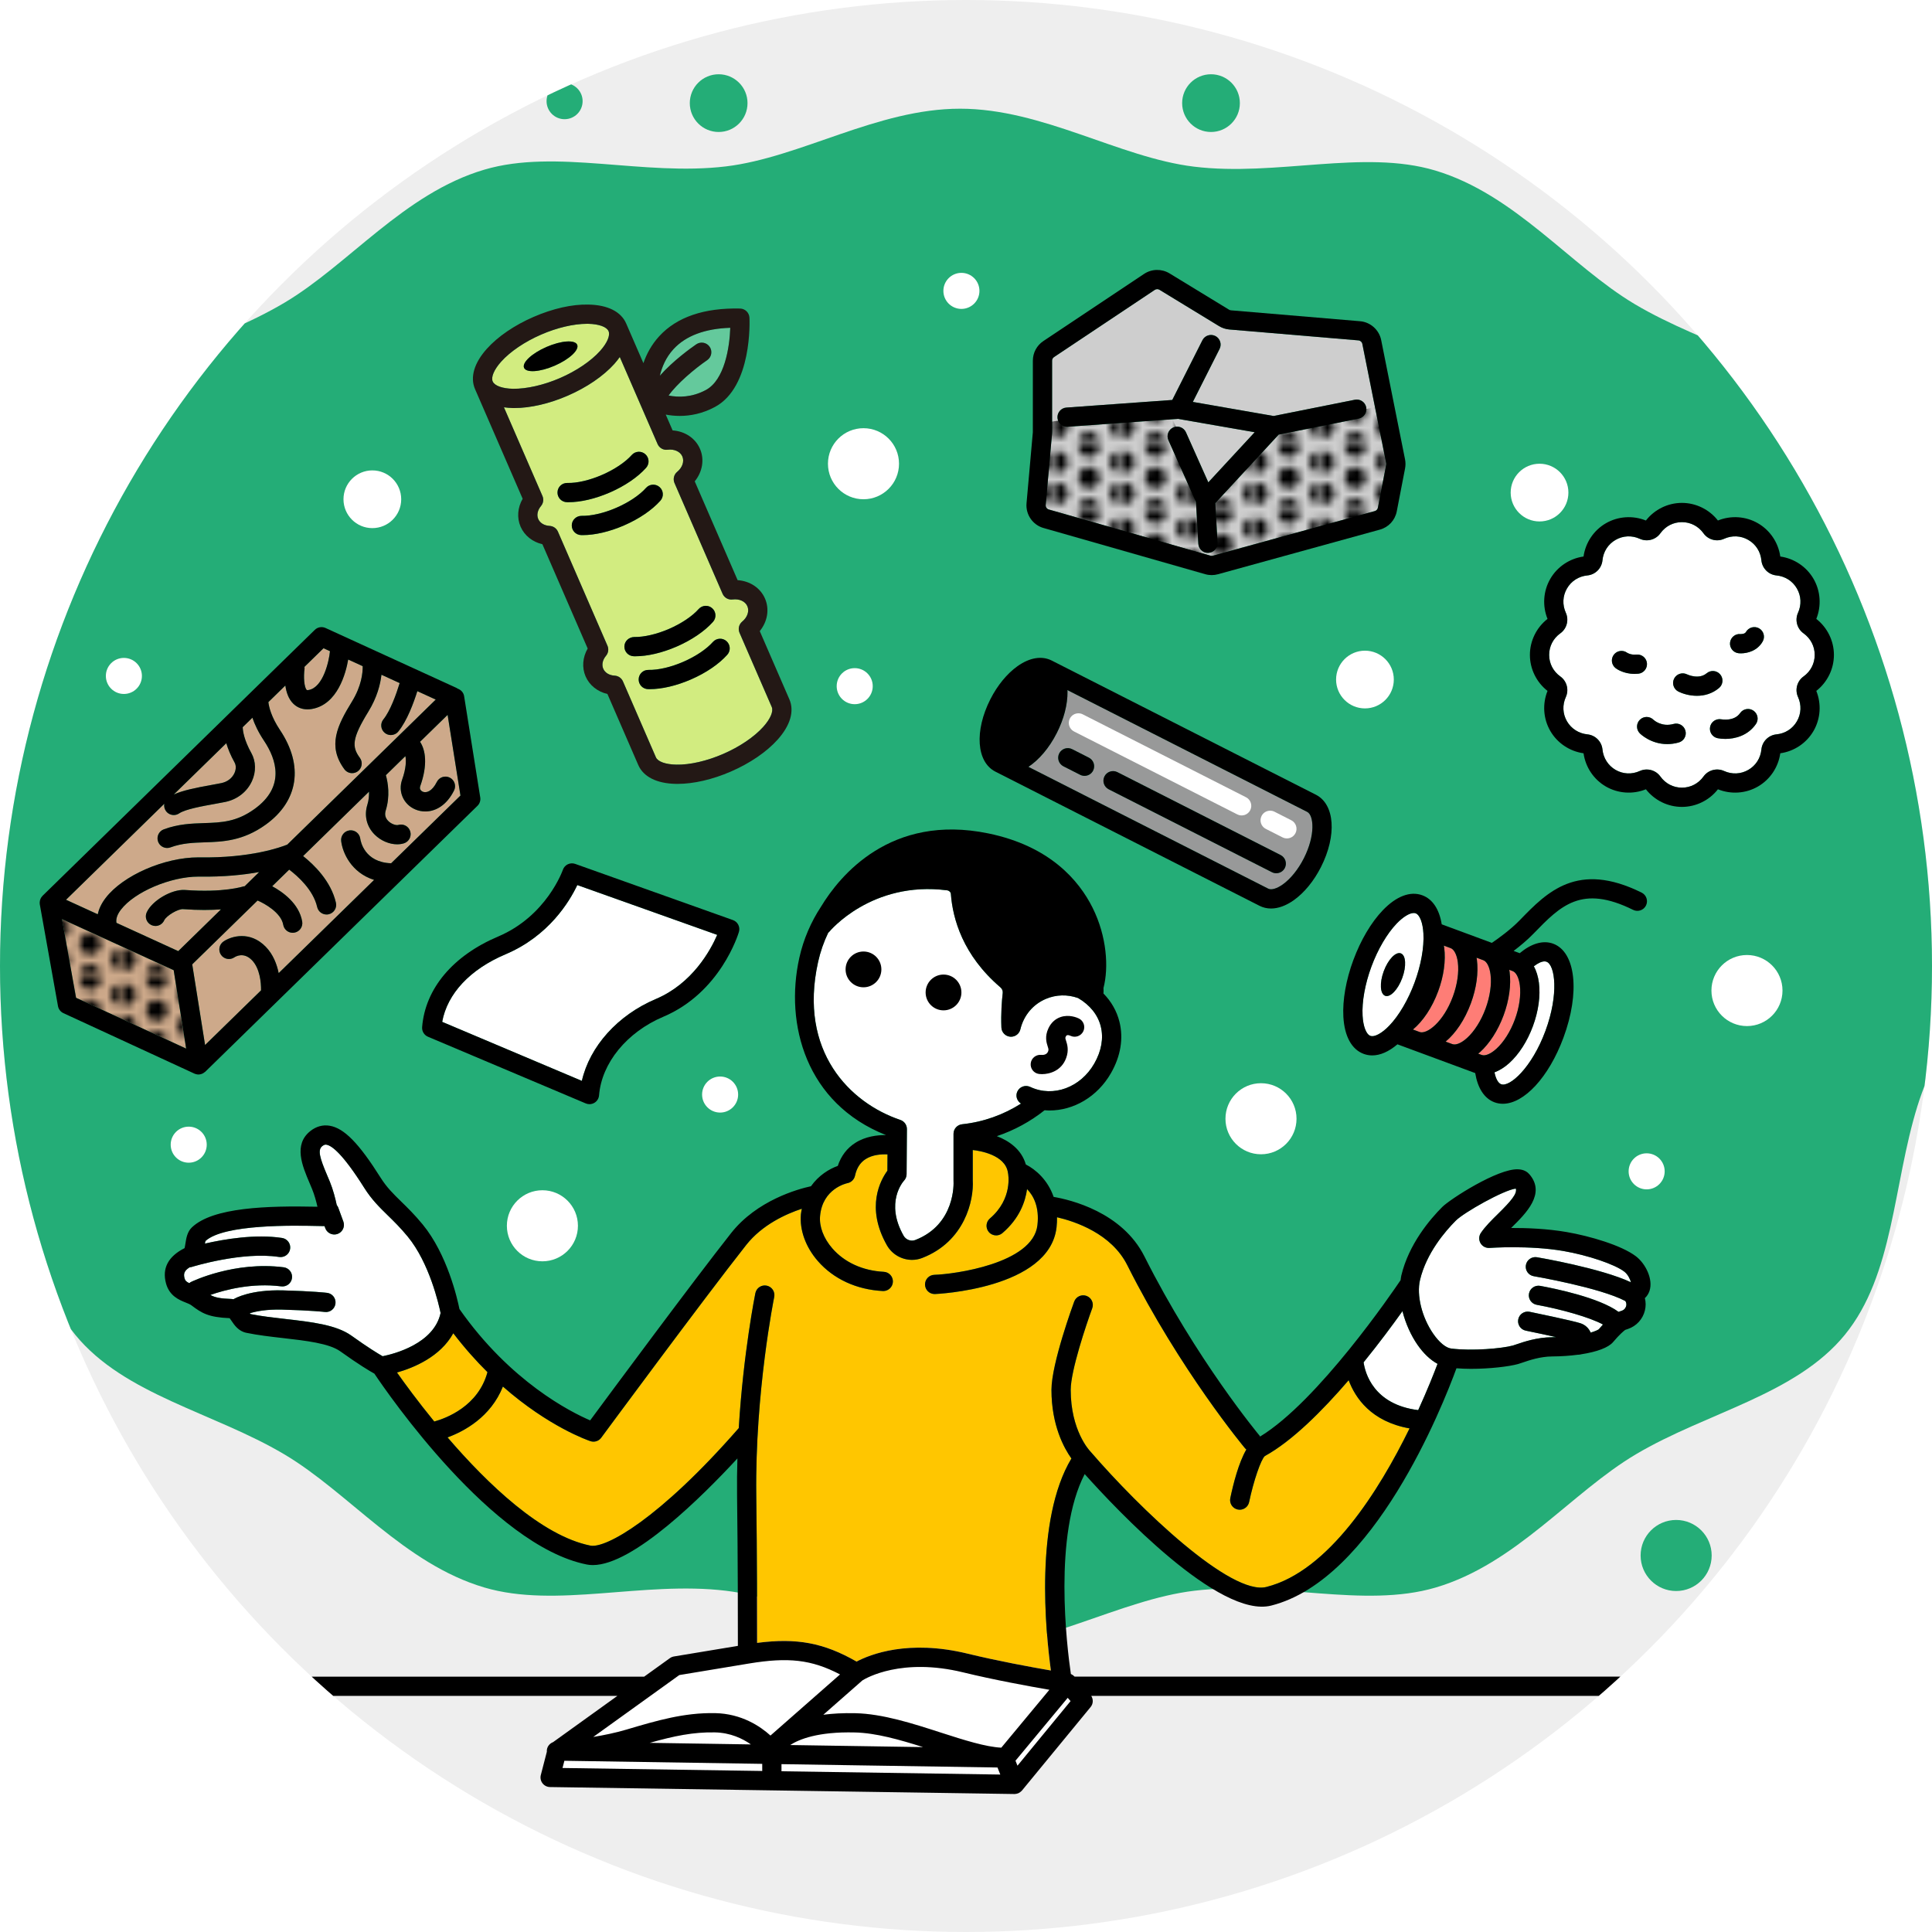 <?xml version="1.0" encoding="UTF-8"?>
<svg xmlns="http://www.w3.org/2000/svg" width="340" height="340" xmlns:xlink="http://www.w3.org/1999/xlink" viewBox="0 0 340 340">
  <defs>
    <style>
      .cls-1 {
        fill: url(#_新規パターンスウォッチ_3);
      }

      .cls-1, .cls-2, .cls-3, .cls-4, .cls-5, .cls-6, .cls-7, .cls-8, .cls-9, .cls-10, .cls-11, .cls-12, .cls-13, .cls-14 {
        stroke-width: 0px;
      }

      .cls-2 {
        fill: #cda98a;
      }

      .cls-3 {
        fill: #eee;
      }

      .cls-15 {
        clip-path: url(#clippath);
      }

      .cls-4 {
        fill: none;
      }

      .cls-5 {
        fill: #ffc600;
      }

      .cls-6 {
        fill: #fe7d76;
      }

      .cls-7 {
        fill: #231815;
      }

      .cls-8 {
        fill: #989999;
      }

      .cls-9 {
        fill: #000;
      }

      .cls-10 {
        fill: #64c99c;
      }

      .cls-11 {
        fill: #d2ec80;
      }

      .cls-12 {
        fill: #24ad77;
      }

      .cls-13 {
        fill: #cecece;
      }

      .cls-14 {
        fill: #fff;
      }
    </style>
    <clipPath id="clippath">
      <circle class="cls-4" cx="170" cy="170" r="170"/>
    </clipPath>
    <pattern id="_新規パターンスウォッチ_3" data-name="新規パターンスウォッチ 3" x="0" y="0" width="8.504" height="8.504" patternTransform="translate(-2497.311 2176.043) scale(1.302)" patternUnits="userSpaceOnUse" viewBox="0 0 8.504 8.504">
      <g>
        <rect class="cls-4" width="8.504" height="8.504"/>
        <path class="cls-9" d="M8.504,7.83c.801,0,1.451-.65,1.451-1.451s-.65-1.451-1.451-1.451-1.451.65-1.451,1.451.65,1.451,1.451,1.451Z"/>
        <path class="cls-9" d="M4.252,9.956c.801,0,1.451-.65,1.451-1.451s-.65-1.451-1.451-1.451-1.451.65-1.451,1.451.65,1.451,1.451,1.451Z"/>
        <path class="cls-9" d="M-0,7.83c.801,0,1.451-.65,1.451-1.451S.801,4.927-0,4.927s-1.451.65-1.451,1.451S-.802,7.83-0,7.83Z"/>
        <path class="cls-9" d="M8.504,3.578c.801,0,1.451-.65,1.451-1.451s-.65-1.451-1.451-1.451-1.451.65-1.451,1.451.65,1.451,1.451,1.451Z"/>
        <path class="cls-9" d="M4.252,5.704c.801,0,1.451-.65,1.451-1.451s-.65-1.451-1.451-1.451-1.451.65-1.451,1.451.65,1.451,1.451,1.451Z"/>
        <path class="cls-9" d="M-0,3.578c.801,0,1.451-.65,1.451-1.451S.801.675-0.0.675s-1.451.65-1.451,1.451S-.802,3.578-0,3.578Z"/>
        <path class="cls-9" d="M4.252,1.452C5.053,1.452,5.703.802,5.703 0s-.65-1.451-1.451-1.451S2.8-.801,2.8 0s.65,1.451,1.451,1.451Z"/>
      </g>
    </pattern>
  </defs>
  <g id="illust">
    <circle class="cls-3" cx="170" cy="170" r="170"/>
    <g class="cls-15">
      <g>
        <g>
          <path class="cls-12" d="M350.943,154.615c0,15.1-9.662,27.662-13.508,40.046-4.306,13.867-4.145,29.694-12.789,40.261-8.627,10.546-24.309,13.634-36.748,21.005-11.359,6.731-21.1,19.278-35.233,23.449-12.65,3.733-27.907-1.178-42.487.568-13.197,1.581-26.662,10.157-41.224,10.157s-28.027-8.576-41.224-10.157c-14.58-1.747-29.838,3.165-42.489-.569-14.134-4.171-23.875-16.72-35.234-23.451-12.439-7.371-28.12-10.46-36.747-21.006-8.643-10.567-8.481-26.393-12.787-40.259-3.845-12.383-13.507-24.945-13.507-40.043S-3.372,126.953.474,114.569c4.306-13.867,4.145-29.694,12.789-40.261,8.627-10.546,24.309-13.634,36.748-21.005,11.359-6.731,21.1-19.278,35.233-23.449,12.65-3.733,27.907,1.178,42.487-.568,13.197-1.581,26.662-10.157,41.224-10.157,14.543,0,27.984,8.592,41.167,10.199,14.554,1.774,29.808-3.095,42.441.675,14.097,4.207,23.793,16.781,35.135,23.525,12.421,7.386,28.095,10.461,36.729,20.957,8.69,10.563,8.582,26.38,12.925,40.165,3.904,12.389,13.592,24.918,13.592,39.964Z"/>
          <circle class="cls-12" cx="27.359" cy="273.74" r="6.253"/>
          <circle class="cls-12" cx="301.433" cy="48.019" r="6.253"/>
          <circle class="cls-12" cx="294.973" cy="273.74" r="6.253"/>
          <circle class="cls-14" cx="307.437" cy="174.319" r="6.253"/>
          <circle class="cls-14" cx="151.959" cy="81.608" r="6.253"/>
          <circle class="cls-14" cx="95.454" cy="215.717" r="6.253"/>
          <circle class="cls-14" cx="221.914" cy="196.881" r="6.253"/>
          <circle class="cls-12" cx="29.413" cy="49.192" r="5.079"/>
          <circle class="cls-12" cx="126.472" cy="18.148" r="5.079"/>
          <circle class="cls-12" cx="213.117" cy="18.148" r="5.079"/>
          <circle class="cls-14" cx="270.933" cy="86.688" r="5.079"/>
          <circle class="cls-14" cx="240.208" cy="119.588" r="5.079"/>
          <circle class="cls-14" cx="65.527" cy="87.861" r="5.079"/>
          <circle class="cls-12" cx="99.358" cy="17.805" r="3.172"/>
          <circle class="cls-12" cx="334.858" cy="249.974" r="3.172"/>
          <circle class="cls-14" cx="289.783" cy="206.136" r="3.172"/>
          <circle class="cls-14" cx="126.728" cy="192.622" r="3.172"/>
          <circle class="cls-14" cx="150.415" cy="120.753" r="3.172"/>
          <circle class="cls-14" cx="169.193" cy="51.191" r="3.172"/>
          <circle class="cls-14" cx="21.802" cy="118.954" r="3.172"/>
          <circle class="cls-14" cx="33.211" cy="201.444" r="3.172"/>
        </g>
        <g>
          <path class="cls-14" d="M143.967,169.3c.402-1.812,1.008-3.538,1.787-5.159.051-.05.114-.082.16-.139.073-.09,7.445-9.038,20.761-7.319.354.046.639.317.662.629.327,4.38,2.101,10.786,8.699,16.429.314.268.47.632.428.998-.162,1.399-.333,3.589-.235,6.082.033.846.684,1.536,1.526,1.619.056.005.111.008.167.008.775,0,1.461-.53,1.645-1.298.589-2.455,2.231-4.412,4.507-5.368,1.803-.759,3.77-.798,5.593-.162.023.008.045.018.068.026,2.093,1.232,3.471,2.951,3.981,4.983.519,2.067.123,4.329-1.145,6.542-2.416,4.217-7.222,5.981-11.208,4.135-.022-.01-.046-.017-.068-.028-.845-.403-1.854-.042-2.255.802-.371.781-.071,1.683.642,2.134-3.058,1.945-6.582,3.235-10.365,3.636-.861.091-1.514.818-1.514,1.683v8.234c0,.033.001.072.003.104.018.31.357,7.611-6.746,10.355-.741.286-1.636-.046-2.038-.754-3.323-5.86-.069-9.544.061-9.686.294-.311.46-.724.462-1.152l.056-7.928c.005-.73-.459-1.382-1.152-1.616-8.865-2.985-17.977-12.056-14.482-27.791Z"/>
          <path class="cls-2" d="M73.924,130.543c.964,1.451,1.376,4.036.031,7.808-.231.65.334.928.45.978.612.262,1.628-.033,2.474-1.725.418-.837,1.432-1.171,2.271-.758.836.418,1.175,1.435.756,2.271-1.317,2.635-3.271,3.687-5.057,3.687-.623,0-1.225-.127-1.773-.361-2.066-.881-3.058-3.128-2.31-5.228.729-2.044.725-3.394.577-4.15l-3.435,3.356c.373,1.338.762,3.672-.022,6.194-.228.732-.083,1.343.443,1.868.623.622,1.464.788,1.74.699.896-.275,1.842.219,2.121,1.111.279.891-.218,1.841-1.11,2.121-.373.116-.772.172-1.184.172-1.371,0-2.873-.623-3.959-1.708-1.417-1.415-1.885-3.335-1.283-5.269.251-.807.31-1.587.289-2.291l-11.602,11.334c1.943,1.542,4.909,4.426,5.778,8.215.209.912-.36,1.819-1.272,2.029-.127.028-.254.042-.38.042-.772,0-1.469-.53-1.649-1.313-.693-3.021-3.401-5.432-4.924-6.584l-2.993,2.924c1.821.987,4.741,3.03,5.281,6.215.156.922-.464,1.795-1.386,1.952-.095.017-.191.024-.285.024-.811,0-1.527-.584-1.667-1.409-.359-2.118-3.296-3.76-4.515-4.27l-11.501,11.235,2.261,14.197,9.853-9.625c.025-1.367-.222-3.885-1.598-5.301-1.49-1.535-2.938-.614-3.098-.505-.772.526-1.825.331-2.353-.441-.528-.772-.331-1.825.441-2.353,1.355-.926,4.652-1.925,7.438.94,1.307,1.344,1.956,3.075,2.272,4.631l16.792-16.403c-4.001-1.261-5.547-4.759-5.794-6.837-.11-.928.553-1.77,1.481-1.881.936-.108,1.764.548,1.879,1.47.061.452.742,4.158,5.432,4.319l12.199-11.917-2.261-14.198-4.849,4.737Z"/>
          <path class="cls-2" d="M53.593,117.715c-.196,1.377-.072,3.255.388,3.703.057.053.247.027.327.013,2.599-.45,3.611-5.191,3.76-6.818 0-.004.003-.008.004-.013l-1.14-.521-3.359,3.281c.008.118.037.233.019.355Z"/>
          <path class="cls-2" d="M38.889,160.035c-1.748.127-3.943.16-6.612-.038-.906-.109-3.015,1.165-3.378,1.966-.283.624-.898.993-1.542.994-.234,0-.472-.05-.699-.153-.851-.387-1.228-1.39-.841-2.24.947-2.088,4.403-4.092,6.711-3.944,6.856.516,10.26-.612,10.294-.622.076-.026.153-.015.23-.03l2.562-2.502c-2.706.489-6.215.867-10.52.803-.059-.001-.118-.001-.177-.001-4.905,0-11.233,2.687-13.63,5.808-.66.859-.914,1.639-.794,2.33l10.876,4.976,7.521-7.347Z"/>
          <path class="cls-2" d="M18.602,158.013c3.043-3.962,10.317-7.13,16.313-7.13.075,0,.149,0,.224.001,8.965.143,14.269-1.781,15.417-2.247l26.128-25.524-3.24-1.482c-.646,2.06-1.811,5.226-3.349,7.104-.334.409-.821.621-1.311.621-.377,0-.756-.125-1.071-.383-.723-.593-.83-1.658-.237-2.381,1.196-1.462,2.265-4.428,2.86-6.382l-3.207-1.467c-.194,1.705-.773,3.997-2.298,6.482-2.916,4.745-2.931,6.195-1.5,8.14.554.754.392,1.813-.36,2.366-.302.223-.653.329-1.002.329-.52,0-1.033-.238-1.365-.689-3.018-4.103-1.264-7.675,1.343-11.919,1.675-2.727,1.901-5.046,1.886-6.217l-2.554-1.168c-.424,2.432-1.873,7.918-6.392,8.7-.277.047-.536.069-.779.069-1.191,0-1.996-.515-2.488-.994-.847-.825-1.238-2.034-1.402-3.202l-2.989,2.92c.103.848.501,2.603,2.046,4.915,4.191,6.268,3.256,12.487-2.5,16.639-4.019,2.899-7.595,3.018-10.749,3.123-2.044.069-3.974.134-6.027.889-.193.071-.39.105-.585.105-.689,0-1.336-.425-1.589-1.109-.322-.877.127-1.85,1.004-2.173,2.565-.945,4.862-1.021,7.084-1.096,3.058-.102,5.699-.19,8.883-2.486,5.407-3.898,3.891-8.683,1.666-12.01-1.028-1.538-1.652-2.905-2.042-4.053l-1.709,1.669c.026.71.252,2.275,1.533,4.573.804,1.444.84,3.282.096,4.914-.861,1.886-2.568,3.222-4.684,3.666-.537.113-1.188.23-1.896.357-2.053.367-5.157.924-6.224,1.655-.292.2-.625.295-.954.295-.54,0-1.071-.257-1.398-.736-.26-.38-.341-.829-.267-1.25l-17.298,16.898,5.583,2.554c.19-.873.602-1.845,1.401-2.886Z"/>
          <path class="cls-14" d="M249.58,248.158c1.612-3.531,2.769-6.46,3.403-8.146-1.249-.673-2.461-1.81-3.533-3.358-1.1-1.589-2.078-3.686-2.638-5.913-1.686,2.364-4.071,5.591-6.842,9.005.266,1.854,1.742,7.433,9.611,8.412Z"/>
          <path class="cls-2" d="M37.161,138.15c.671-.121,1.289-.231,1.799-.338,1.052-.22,1.89-.861,2.299-1.757.3-.657.31-1.353.027-1.861-.722-1.296-1.166-2.422-1.461-3.402l-9.247,9.033c1.585-.728,3.857-1.185,6.584-1.674Z"/>
          <polygon class="cls-2" points="30.564 170.736 10.906 161.741 13.382 175.594 32.763 184.539 30.564 170.736"/>
          <path class="cls-14" d="M274.589,119.044c1.143.818,1.552,2.34.973,3.62-.636,1.4-.565,2.955.195,4.27.748,1.296,2.093,2.156,3.597,2.303,1.4.139,2.514,1.252,2.652,2.65.146,1.507,1.007,2.852,2.303,3.6,1.313.758,2.869.832,4.267.196.392-.178.806-.262,1.216-.262.932,0,1.84.439,2.407,1.233.893,1.247,2.275,1.963,3.793,1.963s2.9-.716,3.795-1.964c.816-1.142,2.341-1.549,3.617-.971,1.397.637,2.954.566,4.27-.195,1.315-.758,2.154-2.07,2.304-3.598.135-1.396,1.249-2.512,2.648-2.651,1.53-.149,2.842-.988,3.601-2.303.759-1.313.83-2.87.196-4.268-.582-1.279-.175-2.804.97-3.621,1.249-.893,1.964-2.275,1.964-3.793s-.717-2.9-1.966-3.795c-1.143-.816-1.551-2.34-.969-3.62.634-1.397.563-2.954-.196-4.268-.759-1.313-2.071-2.154-3.6-2.303-1.399-.135-2.515-1.251-2.65-2.652-.149-1.526-.989-2.838-2.304-3.597-1.315-.76-2.871-.829-4.268-.196-1.278.581-2.801.175-3.62-.97-.894-1.247-2.276-1.964-3.794-1.964s-2.9.716-3.793,1.964c-.818,1.146-2.343,1.551-3.623.97-1.4-.637-2.954-.563-4.268.196-1.313.759-2.153,2.071-2.301,3.598-.139,1.402-1.255,2.516-2.654,2.651-1.526.15-2.838.989-3.596,2.303-.759,1.316-.83,2.871-.196,4.268.581,1.283.172,2.805-.971,3.621-1.247.894-1.964,2.277-1.964,3.794,0,1.518.716,2.9,1.964,3.793ZM306.287,111.589c.044-.003.75.027.968-.362.457-.818,1.489-1.106,2.303-.655.816.455,1.11,1.486.655,2.303-.929,1.668-2.702,2.103-3.844,2.103-.142,0-.275-.006-.394-.018-.931-.093-1.61-.923-1.517-1.853.093-.924.922-1.612,1.83-1.518ZM306.228,125.496c.533-.769,1.589-.959,2.355-.427.769.533.96,1.587.427,2.355-1.42,2.05-3.68,2.612-5.39,2.612-.509,0-.969-.051-1.344-.126-.917-.183-1.51-1.076-1.326-1.992.183-.912,1.064-1.499,1.982-1.329.119.023,2.271.388,3.296-1.092ZM294.615,119.431c.418-.83,1.427-1.169,2.261-.762.095.047,2.085.975,3.47-.188.717-.6,1.783-.507,2.385.208.6.716.507,1.784-.208,2.385-1.222,1.025-2.615,1.373-3.892,1.373-1.313,0-2.503-.367-3.259-.745-.835-.418-1.174-1.435-.756-2.272ZM294.518,127.404c.899-.256,1.833.275,2.085,1.175s-.275,1.833-1.175,2.085c-.722.202-1.4.285-2.027.285-2.913,0-4.731-1.8-4.823-1.893-.657-.665-.651-1.737.015-2.393.659-.652,1.72-.651,2.379.001.083.078,1.448,1.324,3.545.74ZM284.019,115.204c.566-.727,1.606-.868,2.343-.323.062.042.66.411,1.62.31.936-.085,1.758.586,1.853,1.517.091.931-.587,1.76-1.517,1.853-.228.022-.446.033-.657.033-1.975,0-3.198-.903-3.343-1.016-.739-.573-.872-1.636-.299-2.374Z"/>
          <path class="cls-13" d="M184.574,89.664l28.453,8.13c.134.037.276.039.408.001l28.504-7.854c.277-.076.491-.309.545-.591l1.46-7.555c.018-.098.018-.196-.001-.294l-4.198-20.99c-.066-.331-.347-.581-.683-.609l-22.716-1.919c-.637-.052-1.263-.257-1.81-.59q-.001,0-.001-.001l-10.489-6.396c-.121-.075-.259-.111-.396-.111-.148,0-.297.042-.425.127l-17.736,11.825c-.212.141-.34.378-.34.633v12.541c0,.125-.006.248-.017.367l-1.109,12.485c-.032.364.198.699.549.8ZM187.667,71.727l18.634-1.339,5.305-10.509c.421-.835,1.438-1.17,2.274-.748.834.421,1.169,1.439.748,2.273l-4.708,9.328,14.216,2.477,14.302-2.861c.916-.183,1.809.411,1.992,1.327s-.411,1.808-1.328,1.991l-14.074,2.816-11.155,12.059.393,6.969c.053.933-.661,1.733-1.594,1.785-.032.003-.065.003-.097.003-.891,0-1.638-.697-1.688-1.597l-.415-7.375-4.852-10.864c-.381-.853.002-1.855.855-2.235.854-.38,1.855.001,2.236.854l3.933,8.806,8.161-8.822-13.506-2.354-19.388,1.393c-.041.003-.083.004-.123.004-.879,0-1.622-.68-1.687-1.572-.067-.932.635-1.742,1.567-1.809Z"/>
          <path class="cls-14" d="M88.974,167.935c-6.258,2.647-10.257,6.937-11.157,11.896l24.58,10.388c1.384-6.059,6.281-11.556,13.018-14.408,6.424-2.718,9.609-8.537,10.802-11.287l-24.622-8.768c-1.366,2.89-5.01,8.958-12.621,12.18Z"/>
          <path class="cls-8" d="M187.862,121.715c.03,2.245-.638,4.829-1.881,7.277-1.36,2.678-3.143,4.724-4.995,5.96l42.199,21.434c.546.281,1.523-.004,2.549-.734,1.373-.974,2.724-2.645,3.709-4.584,2.094-4.122,1.756-7.605.603-8.19l-42.2-21.435c.004.092.015.177.016.271ZM194.368,136.627c.424-.833,1.441-1.166,2.276-.743l28.726,14.591c.834.423,1.166,1.442.743,2.276-.299.587-.894.926-1.51.926-.258,0-.519-.059-.765-.183l-28.726-14.591c-.834-.423-1.166-1.442-.743-2.276ZM188.68,131.84l2.95,1.498c.834.423,1.167,1.442.743,2.276-.298.587-.893.926-1.51.926-.258,0-.519-.059-.765-.183l-2.95-1.498c-.834-.423-1.167-1.442-.743-2.276.423-.834,1.441-1.166,2.275-.743Z"/>
          <path class="cls-14" d="M255.368,237.317c3.691.47,8.989-.008,10.875-.529.155-.043.366-.117.626-.206,1.265-.432,3.62-1.24,6.282-1.254.246-.001.454-.015.687-.021-1.748-.388-3.819-.827-5.333-1.139-.915-.19-1.504-1.085-1.316-2,.188-.914,1.079-1.499,2-1.316.776.16,7.616,1.574,8.972,2.027.836.279,1.452.885,1.771,1.636.822-.243,1.288-.475,1.428-.587.262-.313.505-.586.737-.839-2.308-1.261-7.324-2.675-11.659-3.468-.919-.169-1.53-1.05-1.361-1.97.168-.922,1.054-1.524,1.968-1.362,2.572.47,10.366,2.058,13.788,4.573l.57-.193c.562-.19.735-.66.782-.853.048-.19.068-.53-.145-.859-4.48-2.363-16.005-4.347-16.124-4.368-.922-.156-1.542-1.03-1.385-1.952.156-.922,1.044-1.54,1.952-1.385.485.082,11.253,1.932,16.537,4.405-.137-.562-.558-1.408-1.179-1.881-1.695-1.288-6.404-2.88-10.721-3.624-6.006-1.036-12.917-.545-12.984-.54-.656.043-1.261-.277-1.586-.835-.326-.558-.305-1.254.053-1.792.755-1.133,1.896-2.256,2.999-3.34,2.31-2.271,3.444-3.606,3.157-4.477-2.126.248-9.123,4.202-10.543,5.622-1.879,1.878-5.197,5.736-6.317,10.467-.634,2.675.326,6.569,2.334,9.467,1.043,1.505,2.215,2.473,3.135,2.59Z"/>
          <path class="cls-11" d="M90.278,68.42c2.383.029,5.406-.645,8.282-1.893,2.877-1.249,5.443-2.984,7.038-4.76,1.252-1.393,1.826-2.731,1.496-3.49-.33-.759-1.698-1.254-3.572-1.291-.076-.001-.153-.001-.23-.001-2.349,0-5.268.684-8.053,1.895-2.877,1.249-5.443,2.984-7.038,4.76-1.252,1.393-1.826,2.731-1.496,3.49.33.759,1.698,1.254,3.572,1.291ZM96.184,61.053c2.582-1.121,4.996-1.291,5.391-.38.396.911-1.377,2.559-3.958,3.68-2.582,1.121-4.996,1.291-5.391.38-.396-.911,1.377-2.559,3.958-3.68Z"/>
          <path class="cls-11" d="M115.72,78.139l-6.651-15.316c-.283.402-.591.804-.952,1.207-1.937,2.155-4.852,4.145-8.208,5.602-3.24,1.407-6.563,2.175-9.397,2.175-.101,0-.201-.001-.3-.004-.541-.01-1.045-.06-1.532-.128l6.78,15.614c.255.587.157,1.269-.254,1.76-.61.73-.791,1.585-.485,2.291s1.056,1.158,2.006,1.21c.639.036,1.204.428,1.459,1.016l8.717,20.077c.255.587.157,1.268-.254,1.76-.61.73-.791,1.585-.486,2.291.306.704,1.056,1.157,2.006,1.209.64.036,1.205.428,1.46,1.016l5.799,13.356c.329.759,1.698,1.252,3.572,1.289,2.389.06,5.406-.643,8.282-1.892,2.877-1.249,5.443-2.984,7.038-4.76,1.252-1.393,1.826-2.731,1.496-3.49l-5.67-13.058c-.301-.692-.107-1.499.475-1.98.914-.754,1.276-1.839.901-2.702-.374-.861-1.411-1.334-2.589-1.185-.755.102-1.472-.313-1.772-1.004l-8.459-19.483c-.301-.692-.107-1.5.476-1.98.914-.754,1.276-1.839.901-2.702-.374-.862-1.419-1.336-2.589-1.185-.753.104-1.472-.313-1.772-1.004ZM99.761,88.377c-.934-.023-1.674-.798-1.652-1.733.023-.934.775-1.664,1.732-1.652,1.73.046,3.94-.478,6.119-1.424,2.177-.946,4.08-2.221,5.219-3.498.623-.698,1.692-.76,2.39-.136.697.622.758,1.692.135,2.389-1.475,1.654-3.747,3.198-6.396,4.35-2.547,1.105-5.118,1.706-7.279,1.706-.09,0-.18-.001-.268-.003ZM127.855,112.832c.697.623.759,1.692.137,2.39-1.476,1.654-3.748,3.199-6.397,4.35-2.544,1.105-5.118,1.708-7.284,1.708-.088,0-.175-.001-.261-.003-.934-.022-1.675-.797-1.654-1.732s.765-1.667,1.731-1.653c1.711.037,3.943-.481,6.119-1.425,2.178-.945,4.08-2.22,5.219-3.498.622-.697,1.692-.759,2.39-.137ZM117.732,110.679c2.177-.946,4.08-2.221,5.219-3.498.622-.698,1.692-.76,2.39-.136.697.622.758,1.692.135,2.389-1.475,1.654-3.747,3.198-6.396,4.35-2.548,1.106-5.122,1.708-7.286,1.708-.088,0-.174-.001-.261-.003-.934-.022-1.675-.797-1.654-1.732.022-.933.799-1.635,1.731-1.653,1.696.027,3.941-.481,6.12-1.425ZM116.219,88.112c-1.476,1.655-3.748,3.2-6.397,4.35-2.547,1.106-5.121,1.708-7.284,1.708-.088,0-.175-.001-.261-.003-.934-.022-1.675-.797-1.654-1.732.022-.934.8-1.662,1.731-1.653,1.706.034,3.942-.481,6.12-1.425,2.177-.945,4.079-2.22,5.219-3.498.622-.697,1.692-.758,2.39-.137.697.623.759,1.692.137,2.39Z"/>
          <path class="cls-10" d="M122.535,60.59c.772-.528,1.825-.331,2.353.437.53.77.334,1.825-.437,2.353-2.251,1.548-5.328,4.155-6.791,6.226,1.716.338,4.06.364,6.55-.969,3.307-1.767,4.191-7.526,4.306-10.953-4.472.149-7.826,1.406-9.986,3.748-1.356,1.47-2.049,3.18-2.41,4.687,2.353-2.659,5.534-4.926,6.414-5.531Z"/>
          <path class="cls-5" d="M69.865,241.541c1.365,1.934,3.662,5.075,6.559,8.624,2.067-.57,7.74-2.671,9.361-8.69-1.998-1.977-4.027-4.249-6.013-6.845-2.277,4.141-6.96,6.075-9.907,6.911Z"/>
          <path class="cls-14" d="M169.505,294.308c-10.818-2.636-17.047.982-17.732,1.41l-6.885,6.048c1.619-.208,3.47-.319,5.62-.271,4.837.107,10.093,1.804,15.176,3.447,3.984,1.286,7.774,2.485,10.526,2.619l8.464-10.191c-3.552-.61-9.742-1.741-15.17-3.063Z"/>
          <polygon class="cls-14" points="178.709 309.853 179.059 310.733 188.405 299.365 187.898 298.789 178.709 309.853"/>
          <polygon class="cls-14" points="175.543 311.051 137.527 310.46 137.527 311.715 176.037 312.293 175.543 311.051"/>
          <path class="cls-14" d="M114.336,306.713l17.815.277c-1.465-1.035-3.604-2.064-6.362-2.122-3.8-.065-7.115.622-11.452,1.845Z"/>
          <polygon class="cls-14" points="134.142 310.407 99.322 309.865 98.992 311.137 134.142 311.664 134.142 310.407"/>
          <path class="cls-14" d="M110.171,304.399c5.493-1.627,10.221-3.02,15.689-2.916,4.644.099,7.928,2.313,9.73,3.946l12.245-10.758c-5.03-2.629-9.128-3.061-16.019-1.923-6.347,1.048-10.95,1.814-12.275,2.034l-15.143,10.892c1.868-.308,3.898-.721,5.772-1.276Z"/>
          <path class="cls-5" d="M134.93,226.254c.915.187,1.506,1.082,1.319,1.998-.034.165-3.388,16.79-3.157,34.854.14,10.937.148,21.71.145,26.017,7.021-.91,11.757-.003,17.508,3.289,2.384-1.26,9.09-3.943,19.561-1.39,5.194,1.265,11.096,2.35,14.636,2.962-.93-6.796-2.896-26.48,3.61-37.314-1.278-1.789-3.511-5.806-3.51-12.079.001-4.644,3.835-15.087,3.998-15.53.323-.877,1.296-1.327,2.174-1.002.877.324,1.325,1.297,1.002,2.174-1.054,2.856-3.789,11.003-3.79,14.358,0,7.133,3.278,10.649,3.418,10.795.007.008.009.018.017.026.015.017.035.029.049.046,8.656,10.043,24.718,25.418,30.969,23.817,10.972-2.764,19.849-17.005,25.18-27.898-6.754-1.197-9.556-5.363-10.717-8.481-4.638,5.396-9.961,10.719-14.751,13.346-.666.557-1.983,4.356-2.765,8.098-.167.798-.87,1.347-1.655,1.347-.115,0-.231-.011-.348-.036-.915-.191-1.502-1.087-1.311-2.003.513-2.46,1.465-6.24,2.826-8.561-.095-.073-.185-.157-.265-.253-.113-.135-11.384-13.667-20.698-32.203-2.792-5.556-9.182-7.681-12.358-8.416.007.567-.011,1.153-.082,1.775-1.242,10.874-21.205,11.733-21.407,11.74h-.048c-.914,0-1.666-.727-1.691-1.645-.026-.934.71-1.713,1.645-1.739,3.411-.095,17.362-1.949,18.138-8.739.366-3.205-.696-5.178-1.825-6.351-.309,2.238-1.34,5.19-4.343,7.751-.319.272-.71.404-1.098.404-.478,0-.954-.201-1.289-.594-.607-.711-.522-1.78.19-2.387,4.092-3.49,3.205-7.895,3.196-7.938-.003-.015.002-.029-.001-.045-.005-.025-.017-.046-.02-.071-.451-3.167-5.014-3.864-6.193-3.992v5.331c.208,3.494-1.383,10.763-8.908,13.671-.579.224-1.182.331-1.778.331-1.778,0-3.504-.949-4.425-2.574-3.799-6.699-1.083-11.525.088-13.118l.02-2.872c-1.09-.051-2.635.047-3.858.833-.961.618-1.57,1.574-1.861,2.924-.144.664-.671,1.179-1.339,1.306-.167.034-4.375.954-4.81,5.778-.167,1.85.615,3.924,2.147,5.689,2.147,2.476,5.367,3.943,9.066,4.135.934.047,1.652.843,1.603,1.778-.047.903-.794,1.605-1.689,1.605-.029,0-.059,0-.088-.003-4.627-.239-8.693-2.12-11.449-5.296-2.132-2.457-3.211-5.45-2.963-8.213.031-.346.109-.65.167-.973-2.782.92-6.976,2.81-9.796,6.384-7.575,9.605-25.333,33.678-25.512,33.919-.326.441-.835.688-1.362.688-.179,0-.359-.028-.535-.086-.41-.137-7.338-2.524-15.403-9.61-2.136,5.372-6.822,7.878-9.742,8.947,7.008,8.157,16.536,17.32,25.147,19.046,2.663.523,12.085-4.632,26.102-20.678.808-13.285,2.895-23.62,2.923-23.752.187-.915,1.083-1.512,1.998-1.319Z"/>
          <path class="cls-14" d="M139.053,307.098l23.399.364c-4.15-1.315-8.328-2.5-12.019-2.581-6.463-.16-9.795,1.193-11.38,2.217Z"/>
          <path class="cls-14" d="M77.538,231.065c-.319-1.547-1.971-8.816-5.783-13.447-1.282-1.556-2.411-2.66-3.503-3.727-1.461-1.428-2.841-2.777-4.136-4.832-3.782-5.999-5.71-7.451-6.662-7.611-.171-.03-.382-.037-.739.247-.851.678-.441,2.074.867,5.153.154.364.311.731.463,1.101.577,1.406.971,2.961,1.219,4.127.092.126.19.248.247.402l.915,2.496c.322.877-.129,1.85-1.007,2.172-.192.07-.389.104-.582.104-.69,0-1.338-.426-1.589-1.111l-.134-.365c-.349-.005-.762-.014-1.232-.024-4.074-.088-16.405-.357-19.707,2.631-.04.103-.08.282-.116.473,3.433-.788,8.901-1.71,13.583-.993.924.142,1.558,1.006,1.416,1.93-.141.923-1.003,1.551-1.93,1.416-6.518-1.007-15.319,1.732-15.407,1.761-.112.035-.225.04-.338.051-.91.568-1.133,1.085-.908,1.933.111.417.303.614.844.866.082-.06.145-.138.239-.184.31-.153,7.692-3.715,16.364-2.614.927.118,1.584.965,1.466,1.892-.118.928-.956,1.582-1.892,1.467-5.169-.655-9.923.613-12.481,1.511.817.447,1.727.64,3.768.711.115.004.218.025.325.042.006-.004.01-.011.016-.015.285-.174,2.959-1.686,8.63-1.544,5.395.146,7.714.425,7.81.437.927.114,1.586.957,1.473,1.886-.113.927-.949,1.594-1.885,1.474-.022-.003-2.29-.272-7.489-.412-2.789-.076-4.649.315-5.712.644.055.065.105.12.142.143,1.823.37,4.013.621,6.132.862,4.604.525,8.953,1.022,11.619,2.932,2.945,2.111,4.72,3.181,5.497,3.623,1.985-.399,9.029-2.187,10.199-7.609Z"/>
          <path class="cls-9" d="M359.834,295.061h-170.71c-.017-.019-.042-.027-.059-.045-.122-.126-.26-.233-.415-.316-.026-.014-.049-.034-.075-.046-.038-.018-.079-.027-.118-.042-.717-4.915-3.113-24.526,2.429-35.197,5.684,6.352,23.692,25.444,32.821,23.141,18.085-4.556,30.154-35.059,32.605-41.76.825.059,1.669.098,2.53.098,3.332,0,6.703-.401,8.306-.844.202-.056.479-.149.819-.266,1.158-.397,3.096-1.06,5.204-1.072,1.63-.009,3.14-.121,4.512-.303.011,0,.022.002.032.002.199,0,.391-.034.577-.083,2.733-.424,4.766-1.173,5.579-2.14,1.141-1.354,1.886-1.962,2.134-2.147l.482-.164c1.49-.502,2.607-1.715,2.985-3.245.182-.731.178-1.476-.003-2.184.367-.336.646-.764.815-1.27.68-2.041-.689-4.799-2.394-6.096-2.529-1.923-8.094-3.558-12.195-4.264-3.448-.595-7.09-.726-9.764-.715.015-.014.029-.028.044-.042,2.577-2.535,6.107-6.005,3.166-9.415-.322-.374-.924-.828-1.968-.866-3.568-.187-12.008,5.274-13.351,6.619-2.132,2.131-5.904,6.535-7.217,12.079-.062.263-.084.537-.125.806-1.354,2.013-14.508,21.311-24.729,27.526-.033-.049-.044-.106-.083-.152-.111-.132-11.139-13.382-20.268-31.549-3.936-7.832-13.085-9.981-15.98-10.476-1.028-2.989-3.171-4.831-4.893-5.705-.776-2.696-3.005-4.174-5.101-4.983,3.08-1.031,5.917-2.59,8.405-4.563.283.021.566.046.849.046,4.252,0,8.432-2.39,10.829-6.574,1.711-2.987,2.227-6.116,1.491-9.049-.471-1.878-1.427-3.554-2.812-4.965.002-.142.02-.281.02-.424,0-.183-.011-.365-.014-.548.935-3.601.602-9.072-1.926-14.135-2.36-4.725-7.459-10.828-18.349-13.068-17.207-3.543-26.165,7.495-29.423,12.871-1.775,2.699-3.102,5.739-3.832,9.029-2.598,11.697,1.188,25.637,15.258,31.192-1.553-.018-3.618.228-5.402,1.366-1.473.938-2.509,2.301-3.088,4.059-1.494.524-3.359,1.654-4.717,3.575-2.3.502-9.503,2.476-14.055,8.248-6.698,8.491-21.285,28.195-24.805,32.958-3.428-1.47-14.04-6.809-23.002-19.591-.367-1.818-2.141-9.63-6.484-14.904-1.399-1.699-2.647-2.919-3.75-3.996-1.428-1.396-2.556-2.498-3.639-4.216-3.823-6.064-6.419-8.713-8.96-9.143-1.202-.208-2.386.119-3.413.937-3.001,2.389-1.415,6.123-.141,9.123.149.352.3.708.447,1.064.418,1.018.732,2.175.949,3.129-8.867-.19-18.406.1-22.1,3.638-.811.777-.985,1.883-1.138,2.86-.037.239-.09.571-.143.784-2.876,1.455-3.98,3.532-3.279,6.174.598,2.254,2.337,2.949,3.488,3.409.385.154.75.3.982.475,1.82,1.373,2.966,2.111,6.738,2.271.1.126.233.324.331.469.485.724,1.219,1.817,2.597,2.103,2.041.425,4.309.684,6.503.934,3.972.454,8.08.923,10.031,2.321,3.288,2.357,5.215,3.494,6.011,3.934,2.369,3.536,20.754,30.255,37.361,33.585.345.07.704.103,1.078.103,7.132,0,19.311-12.124,25.447-18.765-.064,2.125-.089,4.296-.061,6.489.145,11.392.148,22.609.144,26.495-6.788,1.121-11.255,1.866-11.255,1.866-.256.043-.499.144-.71.295l-4.529,3.257H-25.796c-.934,0-1.692.758-1.692,1.692s.758,1.692,1.692,1.692H108.651l-11.319,8.141c-.655.248-1.12.867-1.103,1.602.001.022.012.04.013.061l-1.067,4.122c-.13.503-.023,1.038.292,1.451.315.413.802.659,1.321.666l81.731,1.227h.018c.003,0,.006.001.009.001.005,0,.011-.003.016-.003.19-.002.373-.043.549-.106.019-.007.04-.004.059-.011.011-.004.018-.014.029-.019.179-.075.341-.183.486-.317.028-.025.053-.05.079-.077.029-.03.062-.054.088-.086l12.083-14.697c.466-.567.483-1.349.106-1.956h167.792c.934,0,1.692-.758,1.692-1.692s-.758-1.692-1.692-1.692ZM249.45,236.655c1.072,1.547,2.284,2.685,3.533,3.358-.634,1.686-1.791,4.614-3.403,8.146-7.869-.978-9.345-6.558-9.611-8.412,2.771-3.414,5.156-6.641,6.842-9.005.56,2.227,1.538,4.324,2.638,5.913ZM249.898,225.26c1.12-4.731,4.438-8.589,6.317-10.467,1.42-1.42,8.417-5.375,10.543-5.622.287.871-.847,2.206-3.157,4.477-1.104,1.085-2.244,2.207-2.999,3.34-.358.538-.379,1.233-.053,1.792.326.558.93.879,1.586.835.067-.005,6.978-.496,12.984.54,4.317.744,9.026,2.336,10.721,3.624.621.473,1.043,1.318,1.179,1.881-5.284-2.473-16.051-4.322-16.537-4.405-.908-.155-1.795.463-1.952,1.385-.158.922.463,1.795,1.385,1.952.118.021,11.644,2.005,16.124,4.368.213.329.193.669.145.859-.047.193-.22.664-.782.853l-.57.193c-3.422-2.515-11.216-4.102-13.788-4.573-.914-.163-1.8.44-1.968,1.362-.169.919.441,1.8,1.361,1.97,4.335.793,9.351,2.207,11.659,3.468-.232.253-.475.525-.737.839-.14.112-.607.344-1.428.587-.319-.751-.935-1.357-1.771-1.636-1.355-.453-8.196-1.867-8.972-2.027-.921-.183-1.812.402-2,1.316-.188.915.401,1.811,1.316,2,1.515.312,3.585.751,5.333,1.139-.234.006-.442.019-.687.021-2.663.014-5.017.821-6.282,1.254-.259.089-.47.163-.626.206-1.886.521-7.184.999-10.875.529-.921-.117-2.092-1.085-3.135-2.59-2.008-2.899-2.968-6.792-2.334-9.467ZM143.967,169.3c.402-1.812,1.008-3.538,1.787-5.159.051-.05.114-.082.16-.139.073-.09,7.445-9.038,20.761-7.319.354.046.639.317.662.629.327,4.38,2.101,10.786,8.699,16.429.314.268.47.632.428.998-.162,1.399-.333,3.589-.235,6.082.033.846.684,1.536,1.526,1.619.056.005.111.008.167.008.775,0,1.461-.53,1.645-1.298.589-2.455,2.231-4.412,4.507-5.368,1.803-.759,3.77-.798,5.593-.162.023.008.045.018.068.026,2.093,1.232,3.471,2.951,3.981,4.983.519,2.067.123,4.329-1.145,6.542-2.416,4.217-7.222,5.981-11.208,4.135-.022-.01-.046-.017-.068-.028-.845-.403-1.854-.042-2.255.802-.371.781-.071,1.683.642,2.134-3.058,1.945-6.582,3.235-10.365,3.636-.861.091-1.514.818-1.514,1.683v8.234c0,.033.001.072.003.104.018.31.357,7.611-6.746,10.355-.741.286-1.636-.046-2.038-.754-3.323-5.86-.069-9.544.061-9.686.294-.311.46-.724.462-1.152l.056-7.928c.005-.73-.459-1.382-1.152-1.616-8.865-2.985-17.977-12.056-14.482-27.791ZM85.785,241.475c-1.621,6.018-7.295,8.12-9.361,8.69-2.897-3.549-5.194-6.69-6.559-8.624,2.947-.836,7.631-2.77,9.907-6.911,1.986,2.596,4.014,4.868,6.013,6.845ZM50.224,232.119c-2.118-.242-4.308-.492-6.132-.862-.037-.023-.088-.078-.142-.143,1.063-.329,2.923-.72,5.712-.644,5.199.14,7.467.409,7.489.412.936.121,1.772-.547,1.885-1.474.113-.928-.545-1.771-1.473-1.886-.096-.013-2.415-.291-7.81-.437-5.671-.142-8.344,1.369-8.63,1.544-.007.004-.01.011-.016.015-.107-.016-.21-.038-.325-.042-2.041-.07-2.951-.264-3.768-.711,2.558-.898,7.312-2.166,12.481-1.511.936.114,1.774-.539,1.892-1.467.118-.927-.539-1.774-1.466-1.892-8.671-1.101-16.054,2.462-16.364,2.614-.094.046-.158.123-.239.184-.541-.253-.734-.45-.844-.866-.225-.849-.002-1.365.908-1.933.113-.011.225-.017.338-.051.088-.029,8.889-2.768,15.407-1.761.927.135,1.789-.493,1.93-1.416.142-.924-.493-1.788-1.416-1.93-4.682-.717-10.149.205-13.583.993.036-.191.076-.37.116-.473,3.302-2.988,15.632-2.718,19.707-2.631.47.01.884.019,1.232.024l.134.365c.251.685.9,1.111,1.589,1.111.193,0,.39-.034.582-.104.878-.322,1.329-1.294,1.007-2.172l-.915-2.496c-.056-.154-.154-.276-.247-.402-.248-1.166-.642-2.721-1.219-4.127-.152-.37-.308-.738-.463-1.101-1.308-3.079-1.717-4.476-.867-5.153.357-.283.568-.277.739-.247.952.16,2.88,1.612,6.662,7.611,1.295,2.055,2.675,3.404,4.136,4.832,1.092,1.067,2.221,2.17,3.503,3.727,3.812,4.631,5.465,11.9,5.783,13.447-1.17,5.422-8.214,7.209-10.199,7.609-.776-.441-2.552-1.512-5.497-3.623-2.666-1.91-7.015-2.407-11.619-2.932ZM103.909,272.003c-8.61-1.727-18.139-10.889-25.147-19.046,2.92-1.068,7.606-3.575,9.742-8.947,8.064,7.086,14.992,9.473,15.403,9.61.176.059.357.086.535.086.527,0,1.037-.247,1.362-.688.179-.242,17.936-24.314,25.512-33.919,2.82-3.575,7.014-5.464,9.796-6.384-.058.323-.136.627-.167.973-.249,2.763.831,5.756,2.963,8.213,2.756,3.176,6.822,5.057,11.449,5.296.029.003.059.003.088.003.895,0,1.642-.702,1.689-1.605.048-.934-.669-1.73-1.603-1.778-3.699-.192-6.919-1.659-9.066-4.135-1.532-1.765-2.315-3.839-2.147-5.689.435-4.824,4.644-5.743,4.81-5.778.668-.127,1.195-.642,1.339-1.306.291-1.35.9-2.307,1.861-2.924,1.223-.785,2.768-.884,3.858-.833l-.02,2.872c-1.171,1.593-3.886,6.418-.088,13.118.921,1.625,2.647,2.574,4.425,2.574.596,0,1.199-.107,1.778-.331,7.525-2.908,9.116-10.177,8.908-13.671v-5.331c1.179.128,5.742.825,6.193,3.992.004.025.016.046.02.071.003.015-.003.029.001.045.009.043.896,4.448-3.196,7.938-.711.607-.796,1.676-.19,2.387.335.393.811.594,1.289.594.388,0,.779-.132,1.098-.404,3.002-2.561,4.034-5.513,4.343-7.751,1.13,1.173,2.191,3.147,1.825,6.351-.776,6.79-14.726,8.643-18.138,8.739-.934.027-1.671.805-1.645,1.739.025.918.777,1.645,1.691,1.645h.048c.202-.006,20.165-.866,21.407-11.74.071-.621.089-1.208.082-1.775,3.176.735,9.566,2.859,12.358,8.416,9.315,18.536,20.585,32.068,20.698,32.203.08.096.17.179.265.253-1.36,2.321-2.312,6.101-2.826,8.561-.191.915.396,1.812,1.311,2.003.116.024.233.036.348.036.784,0,1.488-.548,1.655-1.347.782-3.742,2.099-7.541,2.765-8.098,4.79-2.627,10.113-7.95,14.751-13.346,1.161,3.119,3.963,7.284,10.717,8.481-5.33,10.893-14.207,25.134-25.18,27.898-6.251,1.601-22.313-13.774-30.969-23.817-.015-.017-.034-.029-.049-.046-.007-.008-.009-.018-.017-.026-.14-.146-3.418-3.662-3.418-10.795.001-3.354,2.736-11.502,3.79-14.358.324-.877-.125-1.85-1.002-2.174-.879-.326-1.851.125-2.174,1.002-.163.443-3.998,10.886-3.998,15.53-.001,6.273,2.232,10.29,3.51,12.079-6.507,10.834-4.541,30.518-3.61,37.314-3.54-.612-9.442-1.697-14.636-2.962-10.471-2.553-17.177.131-19.561,1.39-5.751-3.292-10.487-4.198-17.508-3.289.003-4.306-.005-15.08-.145-26.017-.231-18.064,3.123-34.689,3.157-34.854.188-.915-.403-1.811-1.319-1.998-.914-.193-1.811.403-1.998,1.319-.027.132-2.115,10.467-2.923,23.752-14.016,16.046-23.439,21.201-26.102,20.678ZM137.527,310.46l38.017.591.493,1.242-38.51-.578v-1.255ZM139.053,307.098c1.585-1.023,4.918-2.376,11.38-2.217,3.691.081,7.869,1.266,12.019,2.581l-23.399-.364ZM176.211,307.562c-2.752-.134-6.542-1.333-10.526-2.619-5.083-1.643-10.34-3.34-15.176-3.447-2.15-.048-4.001.063-5.62.271l6.885-6.048c.685-.428,6.914-4.046,17.732-1.41,5.428,1.322,11.618,2.453,15.17,3.063l-8.464,10.191ZM119.542,294.783c1.325-.22,5.928-.987,12.275-2.034,6.89-1.139,10.989-.706,16.019,1.923l-12.245,10.758c-1.802-1.633-5.086-3.847-9.73-3.946-5.469-.104-10.197,1.288-15.689,2.916-1.873.555-3.904.968-5.772,1.276l15.143-10.892ZM132.15,306.99l-17.815-.277c4.338-1.223,7.652-1.91,11.452-1.845,2.759.059,4.898,1.087,6.362,2.122ZM99.322,309.865l34.82.542v1.258l-35.15-.528.33-1.272ZM179.059,310.733l-.35-.88,9.189-11.064.507.576-9.346,11.368ZM183.368,189.031c-.187,0-.358-.01-.51-.029-.927-.118-1.584-.965-1.465-1.893.118-.927.969-1.575,1.893-1.466.191.023.927.034,1.163-.613.107-.295.083-.392-.066-.856-.212-.659-.565-1.761.127-3.219.455-.959,1.181-1.636,2.1-1.958,1.527-.539,2.975.105,3.25.239.84.409,1.19,1.423.781,2.263-.406.833-1.407,1.183-2.244.79-.636-.285-.765-.011-.828.117-.118.249-.113.267.037.735.211.659.53,1.653.024,3.046-.825,2.27-2.924,2.844-4.262,2.844Z"/>
          <path class="cls-9" d="M151.959,167.45c-1.739,0-3.149,1.41-3.149,3.149s1.41,3.149,3.149,3.149,3.149-1.41,3.149-3.149-1.41-3.149-3.149-3.149Z"/>
          <path class="cls-9" d="M166.044,177.805c1.739,0,3.149-1.41,3.149-3.149s-1.41-3.149-3.149-3.149-3.149,1.41-3.149,3.149,1.41,3.149,3.149,3.149Z"/>
          <path class="cls-9" d="M183.645,92.919l28.454,8.13c.372.107.755.159,1.137.159.372,0,.743-.05,1.102-.15l28.5-7.854c1.53-.421,2.668-1.652,2.97-3.212l1.46-7.556c.102-.53.1-1.068-.005-1.598l-4.198-20.991c-.36-1.799-1.89-3.165-3.718-3.317l-22.717-1.919c-.117-.009-.232-.047-.333-.108l-10.488-6.397c-1.372-.833-3.12-.801-4.46.09l-17.737,11.825c-1.156.772-1.846,2.061-1.846,3.451l-.004,12.608-1.109,12.485c-.176,1.978,1.083,3.811,2.992,4.355ZM185.135,76.379c.011-.119.017-.243.017-.367v-12.541c0-.256.127-.492.34-.633l17.736-11.825c.128-.085.277-.127.425-.127.137,0,.275.036.396.111l10.489,6.396q0,.001.001.001c.547.333,1.173.538,1.81.59l22.716,1.919c.336.028.617.279.683.609l4.198,20.99c.02.098.02.196.001.294l-1.46,7.555c-.055.282-.269.515-.545.591l-28.504,7.854c-.132.038-.275.036-.408-.001l-28.453-8.13c-.35-.1-.581-.436-.549-.8l1.109-12.485Z"/>
          <path class="cls-9" d="M187.786,75.108c.041,0,.082-.001.123-.004l19.388-1.393,13.506,2.354-8.161,8.822-3.933-8.806c-.381-.853-1.382-1.235-2.236-.854-.853.38-1.236,1.382-.855,2.235l4.852,10.864.415,7.375c.051.9.797,1.597,1.688,1.597.032,0,.064,0,.097-.003.933-.052,1.647-.852,1.594-1.785l-.393-6.969,11.155-12.059,14.074-2.816c.917-.183,1.511-1.074,1.328-1.991s-1.076-1.51-1.992-1.327l-14.302,2.861-14.216-2.477,4.708-9.328c.421-.834.086-1.853-.748-2.273-.836-.422-1.853-.088-2.274.748l-5.305,10.509-18.634,1.339c-.932.067-1.634.877-1.567,1.809.064.891.807,1.572,1.687,1.572Z"/>
          <path class="cls-9" d="M272.339,121.588c-.924,2.294-.75,4.9.484,7.039,1.236,2.139,3.406,3.592,5.854,3.937.346,2.449,1.798,4.619,3.937,5.854,2.139,1.232,4.744,1.409,7.039.484,1.524,1.947,3.868,3.099,6.337,3.099,2.468,0,4.811-1.152,6.338-3.099,2.294.924,4.898.75,7.036-.484,2.139-1.233,3.592-3.402,3.939-5.854,2.448-.346,4.617-1.798,5.854-3.938,1.233-2.137,1.407-4.743.483-7.038,1.948-1.524,3.1-3.868,3.1-6.337,0-2.468-1.152-4.811-3.099-6.337.923-2.294.749-4.9-.484-7.039-1.235-2.137-3.404-3.591-5.854-3.938-.347-2.449-1.8-4.618-3.939-5.854-2.139-1.236-4.745-1.406-7.038-.483-1.524-1.948-3.869-3.1-6.337-3.1-2.469,0-4.813,1.152-6.336,3.1-2.298-.923-4.9-.75-7.04.483-2.139,1.237-3.592,3.408-3.937,5.854-2.45.347-4.621,1.8-5.854,3.938-1.235,2.139-1.409,4.745-.484,7.038-1.948,1.527-3.1,3.87-3.1,6.338,0,2.469,1.152,4.813,3.1,6.337ZM274.589,111.457c1.143-.816,1.552-2.338.971-3.621-.634-1.397-.563-2.952.196-4.268.758-1.313,2.07-2.153,3.596-2.303,1.399-.135,2.515-1.249,2.654-2.651.149-1.527.988-2.839,2.301-3.598,1.315-.759,2.869-.833,4.268-.196,1.279.581,2.805.175,3.623-.97.893-1.249,2.275-1.964,3.793-1.964s2.9.717,3.794,1.964c.819,1.146,2.342,1.551,3.62.97,1.397-.633,2.954-.565,4.268.196,1.315.759,2.155,2.071,2.304,3.597.135,1.401,1.251,2.518,2.65,2.652,1.528.149,2.841.989,3.6,2.303.759,1.315.83,2.871.196,4.268-.582,1.28-.174,2.804.969,3.62,1.249.895,1.966,2.277,1.966,3.795s-.716,2.9-1.964,3.793c-1.146.818-1.552,2.342-.97,3.621.634,1.399.563,2.955-.196,4.268-.759,1.315-2.071,2.154-3.601,2.303-1.4.139-2.514,1.255-2.648,2.651-.15,1.528-.989,2.841-2.304,3.598-1.316.76-2.872.832-4.27.195-1.277-.577-2.801-.17-3.617.971-.895,1.249-2.277,1.964-3.795,1.964s-2.9-.716-3.793-1.963c-.567-.795-1.475-1.233-2.407-1.233-.409,0-.824.084-1.216.262-1.399.636-2.954.562-4.267-.196-1.296-.748-2.156-2.093-2.303-3.6-.139-1.397-1.252-2.511-2.652-2.65-1.504-.146-2.849-1.007-3.597-2.303-.759-1.315-.83-2.87-.195-4.27.58-1.28.17-2.802-.973-3.62-1.249-.893-1.964-2.275-1.964-3.793,0-1.517.717-2.9,1.964-3.794Z"/>
          <path class="cls-9" d="M295.371,121.704c.755.378,1.945.745,3.259.745,1.277,0,2.67-.348,3.892-1.373.716-.601.809-1.669.208-2.385-.603-.716-1.668-.809-2.385-.208-1.385,1.163-3.374.235-3.47.188-.834-.407-1.842-.069-2.261.762-.417.837-.079,1.854.756,2.272Z"/>
          <path class="cls-9" d="M287.661,118.594c.211,0,.43-.011.657-.033.929-.093,1.608-.922,1.517-1.853-.094-.931-.917-1.602-1.853-1.517-.96.1-1.558-.268-1.62-.31-.738-.545-1.778-.404-2.343.323-.573.738-.44,1.8.299,2.374.145.113,1.368,1.016,3.343,1.016Z"/>
          <path class="cls-9" d="M305.974,114.96c.119.011.252.018.394.018,1.142,0,2.914-.435,3.844-2.103.455-.816.162-1.847-.655-2.303-.814-.451-1.846-.163-2.303.655-.217.389-.923.36-.968.362-.908-.094-1.737.594-1.83,1.518-.093.929.586,1.76,1.517,1.853Z"/>
          <path class="cls-9" d="M288.594,126.662c-.666.656-.673,1.728-.015,2.393.091.093,1.91,1.893,4.823,1.893.627,0,1.304-.083,2.027-.285.9-.252,1.427-1.185,1.175-2.085s-1.186-1.43-2.085-1.175c-2.097.584-3.462-.662-3.545-.74-.659-.652-1.72-.653-2.379-.001Z"/>
          <path class="cls-9" d="M300.95,127.917c-.184.917.409,1.809,1.326,1.992.375.075.835.126,1.344.126,1.71,0,3.97-.562,5.39-2.612.533-.768.342-1.822-.427-2.355-.765-.531-1.822-.342-2.355.427-1.025,1.48-3.176,1.115-3.296,1.092-.918-.17-1.799.417-1.982,1.329Z"/>
          <path class="cls-14" d="M270.824,172.943c.296,2.29-.08,5.008-1.06,7.656-.979,2.647-2.463,4.956-4.178,6.502-.846.762-1.715,1.286-2.579,1.614.234,1.152.653,1.901,1.175,2.093,1.494.552,5.387-2.894,7.787-9.376,2.396-6.479,1.702-11.625.191-12.185-.105-.039-.224-.06-.352-.06-.495,0-1.146.298-1.872.859.436.808.744,1.775.889,2.896Z"/>
          <path class="cls-6" d="M265.599,170.669c.02.123.048.239.065.365.296,2.29-.08,5.008-1.06,7.656-.979,2.647-2.462,4.956-4.178,6.501-.098.088-.198.15-.297.233l.612.226c.615.233,1.582-.169,2.578-1.065,1.297-1.167,2.488-3.049,3.269-5.161.782-2.112,1.101-4.315.877-6.046-.172-1.327-.645-2.257-1.264-2.486l-.603-.223Z"/>
          <path class="cls-6" d="M258.161,182.676c1.296-1.167,2.488-3.049,3.268-5.161.782-2.112,1.101-4.315.877-6.046-.172-1.327-.645-2.257-1.264-2.486l-1.196-.443c.02.123.048.238.065.365.296,2.29-.08,5.008-1.059,7.656-1.084,2.929-2.679,5.268-4.444,6.747l1.175.435c.619.226,1.583-.169,2.578-1.067Z"/>
          <path class="cls-6" d="M249.83,181.615c1.266.457,4.181-1.723,5.848-6.228.781-2.112,1.101-4.315.877-6.046-.172-1.327-.644-2.256-1.264-2.487l-0.0.001-1.197-.443c.02.124.049.24.065.367.296,2.289-.08,5.007-1.059,7.656-1.083,2.928-2.678,5.267-4.443,6.745l1.174.434-0.0.001h0Z"/>
          <path class="cls-14" d="M239.792,178.752c.105,1.882.641,3.27,1.364,3.537.722.273,2.034-.437,3.339-1.798,1.699-1.769,3.32-4.53,4.446-7.577s1.694-6.197,1.556-8.647c-.106-1.882-.641-3.27-1.364-3.537q-.001-.001-.001-.001c-.101-.037-.215-.056-.338-.056-.753,0-1.878.687-3,1.855-1.699,1.769-3.319,4.532-4.446,7.577-1.127,3.046-1.694,6.197-1.556,8.647ZM246.526,167.777c.897.332,1.007,2.272.244,4.334-.763,2.062-2.108,3.463-3.006,3.131s-1.007-2.272-.244-4.334c.763-2.062,2.108-3.463,3.006-3.131Z"/>
          <path class="cls-9" d="M238.173,168.93c-1.301,3.517-1.927,7.073-1.762,10.012.193,3.427,1.461,5.743,3.57,6.523.486.181.991.27,1.51.27,1.415,0,2.931-.672,4.436-1.953l13.639,5.045c.015.006.031.007.046.013.425,2.593,1.567,4.47,3.394,5.146.474.174.965.259,1.469.259,3.718,0,8.074-4.63,10.668-11.637,2.942-7.956,2.164-15.063-1.809-16.534v-.001c-1.818-.667-3.894.003-5.894,1.675-.022-.008-.041-.021-.062-.029l-1.005-.372c1.122-.851,2.391-1.899,3.487-3.027l.099-.103c4.67-4.805,8.359-8.602,17.441-4.097.835.413,1.851.072,2.268-.765.414-.837.072-1.853-.765-2.268-11.295-5.6-16.649-.091-21.371,4.771l-.1.103c-1.602,1.648-3.711,3.169-4.89,3.969l-8.82-3.264c-.427-2.646-1.609-4.442-3.411-5.108-2.111-.784-4.58.151-6.956,2.628-2.038,2.123-3.877,5.23-5.179,8.746ZM245.794,162.528c1.122-1.169,2.247-1.855,3-1.855.123,0,.237.019.338.056q.001,0,.001.001c.723.267,1.258,1.655,1.364,3.537.138,2.45-.43,5.601-1.556,8.647s-2.748,5.808-4.446,7.577c-1.305,1.361-2.617,2.071-3.339,1.798-.723-.267-1.259-1.655-1.364-3.537-.138-2.45.429-5.601,1.556-8.647,1.127-3.045,2.747-5.808,4.446-7.577ZM272.159,169.248c1.512.559,2.205,5.705-.191,12.185-2.399,6.482-6.293,9.928-7.787,9.376-.522-.193-.941-.942-1.175-2.093.864-.329,1.733-.852,2.579-1.614,1.715-1.546,3.199-3.855,4.178-6.502.98-2.647,1.357-5.366,1.06-7.656-.145-1.121-.453-2.088-.889-2.896.726-.56,1.378-.859,1.872-.859.128,0,.247.02.352.06ZM267.466,173.378c.224,1.73-.095,3.934-.877,6.046-.781,2.112-1.972,3.994-3.269,5.161-.996.896-1.962,1.298-2.578,1.065l-.612-.226c.099-.083.199-.144.297-.233,1.716-1.545,3.198-3.854,4.178-6.501.98-2.647,1.357-5.366,1.06-7.656-.016-.127-.044-.242-.065-.365l.603.223c.619.229,1.092,1.158,1.264,2.486ZM248.656,181.18c1.765-1.478,3.36-3.817,4.443-6.745.98-2.648,1.355-5.367,1.059-7.656-.016-.127-.044-.243-.065-.367l1.197.443 0-.001c.619.231,1.091,1.16,1.264,2.487.224,1.73-.095,3.934-.877,6.046-1.667,4.505-4.581,6.684-5.848,6.228h-0l0-.001-1.174-.434ZM258.852,176.562c.98-2.647,1.355-5.366,1.059-7.656-.016-.127-.044-.242-.065-.365l1.196.443c.619.229,1.092,1.158,1.264,2.486.224,1.73-.095,3.934-.877,6.046-.781,2.112-1.972,3.994-3.268,5.161-.995.898-1.959,1.293-2.578,1.067l-1.175-.435c1.765-1.479,3.361-3.818,4.444-6.747Z"/>
          <path class="cls-9" d="M243.764,175.243c.897.332,2.243-1.07,3.006-3.131.763-2.062.653-4.002-.244-4.334s-2.243,1.07-3.006,3.131c-.763,2.062-.653,4.002.244,4.334Z"/>
          <path class="cls-9" d="M175.169,135.794c.001.001.001.001.002.002l46.48,23.609c.631.32,1.315.479,2.031.479,1.267,0,2.638-.496,4.011-1.471,1.832-1.301,3.525-3.364,4.767-5.811,2.829-5.57,2.45-11.048-.882-12.742l-46.48-23.609c-.001-0-.001-0-.002-.001-1.747-.887-3.893-.534-6.04.992-1.831,1.301-3.524,3.364-4.767,5.811-2.828,5.569-2.451,11.044.879,12.74ZM229.443,151.069c-.985,1.939-2.336,3.61-3.709,4.584-1.026.73-2.003,1.015-2.549.734l-42.199-21.434c1.852-1.236,3.635-3.282,4.995-5.96,1.243-2.448,1.911-5.031,1.881-7.277-.001-.093-.013-.179-.016-.271l42.2,21.435c1.153.585,1.491,4.067-.603,8.19Z"/>
          <path class="cls-9" d="M195.111,138.903l28.726,14.591c.246.125.507.183.765.183.617,0,1.212-.338,1.51-.926.423-.834.091-1.853-.743-2.276l-28.726-14.591c-.835-.423-1.852-.09-2.276.743-.423.834-.091,1.853.743,2.276Z"/>
          <path class="cls-9" d="M186.404,132.582c-.423.834-.09,1.853.743,2.276l2.95,1.498c.245.125.507.183.765.183.617,0,1.212-.338,1.51-.926.423-.834.09-1.853-.743-2.276l-2.95-1.498c-.834-.423-1.853-.091-2.275.743Z"/>
          <path class="cls-9" d="M101.222,152.029c-.425-.15-.898-.122-1.306.072-.408.198-.72.553-.866.983-.028.08-2.839,8.111-11.395,11.733-7.958,3.367-12.83,9.176-13.368,15.938-.058.727.357,1.41,1.029,1.694l27.761,11.732c.211.089.435.134.659.134.306,0,.61-.083.879-.245.465-.282.765-.77.809-1.313.451-5.682,4.892-11.11,11.312-13.827,10.037-4.248,13.175-14.502,13.303-14.937.255-.862-.208-1.774-1.055-2.075l-27.761-9.887ZM115.415,175.81c-6.737,2.852-11.634,8.35-13.018,14.408l-24.58-10.388c.9-4.959,4.899-9.249,11.157-11.896,7.612-3.222,11.256-9.289,12.621-12.18l24.622,8.768c-1.193,2.75-4.378,8.569-10.802,11.287Z"/>
          <path class="cls-7" d="M91.98,87.775c-.894,1.546-1.044,3.35-.365,4.913.678,1.563,2.1,2.687,3.839,3.088l7.968,18.353c-.893,1.546-1.043,3.35-.365,4.913.679,1.563,2.1,2.685,3.84,3.088l5.424,12.492c.903,2.079,3.251,3.26,6.61,3.326.1.003.201.003.302.003,2.833,0,6.156-.767,9.396-2.174,3.356-1.457,6.271-3.447,8.208-5.602,2.245-2.501,2.985-5.022,2.083-7.101l-5.215-12.012c1.36-1.669,1.741-3.844.922-5.728-.818-1.886-2.666-3.091-4.816-3.236l-7.55-17.39c1.36-1.669,1.741-3.844.923-5.728-.819-1.886-2.667-3.091-4.816-3.236l-1.209-2.783c.748.139,1.578.232,2.471.232,1.855,0,3.977-.394,6.174-1.569,6.605-3.531,6.112-15.222,6.088-15.718-.043-.886-.763-1.588-1.649-1.61-6.313-.14-11.129,1.485-14.234,4.877-1.376,1.503-2.239,3.163-2.781,4.734l-3.031-6.98c-.903-2.08-3.251-3.261-6.61-3.326-2.907-.085-6.342.715-9.698,2.172-3.356,1.457-6.271,3.447-8.208,5.602-2.245,2.501-2.985,5.022-2.083,7.101l8.38,19.299ZM120.081,80.328c.374.863.012,1.948-.901,2.702-.583.479-.777,1.288-.476,1.98l8.459,19.483c.3.692,1.017,1.106,1.772,1.004,1.178-.149,2.216.324,2.589,1.185.374.863.012,1.948-.901,2.702-.582.481-.776,1.288-.475,1.98l5.67,13.058c.329.759-.244,2.097-1.496,3.49-1.595,1.776-4.16,3.512-7.038,4.76-2.876,1.249-5.894,1.952-8.282,1.892-1.874-.037-3.243-.53-3.572-1.289l-5.799-13.356c-.255-.587-.82-.98-1.46-1.016-.95-.052-1.699-.505-2.006-1.209-.306-.706-.125-1.561.486-2.291.411-.492.509-1.172.254-1.76l-8.717-20.077c-.255-.587-.82-.98-1.459-1.016-.95-.052-1.699-.505-2.006-1.21s-.125-1.561.485-2.291c.411-.491.509-1.172.254-1.76l-6.78-15.614c.487.067.991.117,1.532.128.099.003.199.004.3.004,2.833,0,6.157-.768,9.397-2.175,3.356-1.457,6.271-3.447,8.208-5.602.361-.403.669-.805.952-1.207l6.651,15.316c.3.692,1.019,1.109,1.772,1.004,1.17-.151,2.215.323,2.589,1.185ZM128.516,57.686c-.116,3.427-.999,9.185-4.306,10.953-2.491,1.333-4.834,1.307-6.55.969,1.464-2.071,4.54-4.678,6.791-6.226.77-.529.966-1.583.437-2.353-.528-.768-1.581-.965-2.353-.437-.88.605-4.062,2.872-6.414,5.531.362-1.507,1.055-3.217,2.41-4.687,2.16-2.342,5.513-3.6,9.986-3.748ZM88.202,63.639c1.595-1.776,4.16-3.512,7.038-4.76,2.785-1.21,5.704-1.895,8.053-1.895.077,0,.154,0,.23.001,1.874.037,3.242.531,3.572,1.291.329.759-.244,2.097-1.496,3.49-1.595,1.776-4.16,3.512-7.038,4.76-2.876,1.249-5.9,1.923-8.282,1.893-1.874-.037-3.242-.531-3.572-1.291-.329-.759.244-2.097,1.496-3.49Z"/>
          <path class="cls-9" d="M113.693,85.859c-1.14,1.278-3.042,2.553-5.219,3.498-2.178.945-4.413,1.46-6.12,1.425-.931-.009-1.71.718-1.731,1.653-.022.934.719,1.71,1.654,1.732.086.001.173.003.261.003,2.163,0,4.737-.601,7.284-1.708,2.65-1.149,4.921-2.694,6.397-4.35.622-.698.561-1.767-.137-2.39-.698-.621-1.767-.559-2.39.137Z"/>
          <path class="cls-9" d="M113.705,82.323c.622-.697.562-1.767-.135-2.389-.698-.624-1.767-.562-2.39.136-1.14,1.277-3.043,2.552-5.219,3.498-2.179.946-4.388,1.47-6.119,1.424-.957-.013-1.71.717-1.732,1.652-.022.934.718,1.71,1.652,1.733.088.001.178.003.268.003,2.161,0,4.732-.601,7.279-1.706,2.649-1.152,4.921-2.696,6.396-4.35Z"/>
          <path class="cls-9" d="M120.245,116.468c-2.176.945-4.408,1.462-6.119,1.425-.966-.014-1.71.718-1.731,1.653s.719,1.71,1.654,1.732c.086.001.174.003.261.003,2.166,0,4.74-.603,7.284-1.708,2.65-1.151,4.922-2.696,6.397-4.35.622-.698.561-1.767-.137-2.39-.698-.622-1.767-.559-2.39.137-1.139,1.278-3.041,2.553-5.219,3.498Z"/>
          <path class="cls-9" d="M109.881,113.757c-.022.934.719,1.71,1.654,1.732.086.001.173.003.261.003,2.163,0,4.737-.601,7.286-1.708,2.649-1.152,4.921-2.696,6.396-4.35.622-.697.562-1.767-.135-2.389-.697-.624-1.767-.562-2.39.136-1.14,1.277-3.043,2.552-5.219,3.498-2.179.945-4.424,1.452-6.12,1.425-.932.018-1.71.72-1.731,1.653Z"/>
          <path class="cls-9" d="M97.617,64.353c2.582-1.121,4.354-2.769,3.958-3.68-.396-.911-2.809-.741-5.391.38s-4.354,2.769-3.958,3.68c.396.911,2.809.741,5.391-.38Z"/>
          <path class="cls-9" d="M7.018,158.555c-.036.194-.049.393-.015.592 0.0.002.001.003.001.004 0.0.001-0.0.002,0,.003l3.2,17.904c.097.545.455,1.007.957,1.24l23.062,10.644c.037.017.075.024.113.038.023.009.042.024.065.032.019.006.04.004.059.009.156.046.314.077.471.077.198,0,.388-.046.572-.112.049-.018.094-.041.141-.063.142-.066.272-.152.391-.256.024-.021.056-.029.08-.052l47.91-46.802c.394-.384.575-.934.489-1.476l-2.839-17.83c-.1-.632-.55-1.104-1.112-1.306-.074-.049-.145-.102-.227-.14l-23.051-10.546c-.637-.29-1.386-.159-1.887.329l-10.954,10.7c-.021.017-.037.038-.057.056L7.489,157.647c-.059.058-.104.127-.154.192-.022.029-.047.053-.067.084-.105.157-.179.329-.226.51-.011.041-.016.081-.024.122ZM10.906,161.741l19.659,8.995,2.198,13.803-19.381-8.945-2.476-13.853ZM21.287,160.076c2.397-3.122,8.725-5.808,13.63-5.808.059,0,.118,0,.177.001,4.305.064,7.813-.314,10.52-.803l-2.562,2.502c-.077.015-.153.004-.23.03-.034.01-3.438,1.138-10.294.622-2.308-.147-5.764,1.856-6.711,3.944-.387.851-.009,1.854.841,2.24.227.103.465.153.699.153.644-.001,1.259-.37,1.542-.994.364-.801,2.472-2.075,3.378-1.966,2.669.198,4.864.165,6.612.038l-7.521,7.347-10.876-4.976c-.12-.691.134-1.471.794-2.33ZM68.834,151.921c-4.69-.161-5.37-3.867-5.432-4.319-.116-.922-.943-1.578-1.879-1.47-.928.111-1.591.952-1.481,1.881.246,2.078,1.793,5.576,5.794,6.837l-16.792,16.403c-.316-1.556-.965-3.287-2.272-4.631-2.785-2.865-6.083-1.865-7.438-.94-.771.529-.969,1.582-.441,2.353.528.772,1.581.968,2.353.441.16-.109,1.608-1.03,3.098.505,1.376,1.415,1.623,3.934,1.598,5.301l-9.853,9.625-2.261-14.197,11.501-11.235c1.219.51,4.156,2.152,4.515,4.27.14.825.856,1.409,1.667,1.409.094,0,.19-.008.285-.024.922-.156,1.542-1.03,1.386-1.952-.54-3.185-3.46-5.228-5.281-6.215l2.993-2.924c1.523,1.152,4.231,3.562,4.924,6.584.18.783.877,1.313,1.649,1.313.125,0,.252-.014.38-.042.911-.21,1.481-1.118,1.272-2.029-.869-3.789-3.835-6.673-5.778-8.215l11.602-11.334c.022.704-.038,1.484-.289,2.291-.602,1.934-.134,3.854,1.283,5.269,1.086,1.085,2.587,1.708,3.959,1.708.411,0,.811-.056,1.184-.172.892-.28,1.389-1.23,1.11-2.121-.279-.893-1.225-1.386-2.121-1.111-.276.089-1.117-.078-1.74-.699-.525-.525-.67-1.135-.443-1.868.785-2.523.395-4.856.022-6.194l3.435-3.356c.147.756.152,2.106-.577,4.15-.748,2.1.245,4.347,2.31,5.228.548.234,1.15.361,1.773.361,1.786,0,3.74-1.053,5.057-3.687.418-.835.08-1.853-.756-2.271-.839-.413-1.853-.079-2.271.758-.846,1.692-1.862,1.987-2.474,1.725-.116-.05-.681-.328-.45-.978,1.345-3.772.933-6.358-.031-7.808l4.849-4.737,2.261,14.198-12.199,11.917ZM56.933,114.079l1.14.521c-.001.004-.003.008-.004.013-.149,1.626-1.161,6.368-3.76,6.818-.081.014-.271.041-.327-.013-.461-.448-.585-2.325-.388-3.703.018-.122-.011-.236-.019-.355l3.359-3.281ZM41.286,134.193c.283.509.273,1.204-.027,1.861-.409.896-1.247,1.537-2.299,1.757-.51.107-1.128.217-1.799.338-2.727.49-4.999.946-6.584,1.674l9.247-9.033c.295.98.739,2.106,1.461,3.402ZM28.916,141.447c-.074.421.006.869.267,1.25.327.479.858.736,1.398.736.329,0,.662-.095.954-.295,1.067-.731,4.17-1.288,6.224-1.655.708-.127,1.359-.244,1.896-.357,2.116-.444,3.823-1.78,4.684-3.666.745-1.633.708-3.47-.096-4.914-1.28-2.298-1.507-3.863-1.533-4.573l1.709-1.669c.39,1.148,1.014,2.515,2.042,4.053,2.224,3.328,3.741,8.112-1.666,12.01-3.183,2.296-5.825,2.384-8.883,2.486-2.222.075-4.519.151-7.084,1.096-.877.323-1.326,1.296-1.004,2.173.252.684.9,1.109,1.589,1.109.195,0,.392-.034.585-.105,2.053-.755,3.984-.82,6.027-.889,3.155-.104,6.73-.224,10.749-3.123,5.756-4.151,6.691-10.37,2.5-16.639-1.545-2.313-1.943-4.067-2.046-4.915l2.989-2.92c.163,1.168.555,2.377,1.402,3.202.491.479,1.297.994,2.488.994.243,0,.503-.022.779-.069,4.519-.783,5.968-6.269,6.392-8.7l2.554,1.168c.015,1.172-.211,3.49-1.886,6.217-2.607,4.244-4.361,7.816-1.343,11.919.332.451.845.689,1.365.689.348,0,.7-.107,1.002-.329.753-.553.914-1.612.36-2.366-1.431-1.945-1.415-3.395,1.5-8.14,1.525-2.485,2.105-4.777,2.298-6.482l3.207,1.467c-.595,1.954-1.664,4.92-2.86,6.382-.593.724-.486,1.789.237,2.381.315.258.694.383,1.071.383.49,0,.977-.211,1.311-.621,1.538-1.877,2.703-5.043,3.349-7.104l3.24,1.482-26.128,25.524c-1.148.466-6.452,2.39-15.417,2.247-.075-.001-.149-.001-.224-.001-5.996,0-13.271,3.168-16.313,7.13-.8,1.042-1.211,2.013-1.401,2.886l-5.583-2.554,17.298-16.898Z"/>
          <path class="cls-14" d="M219.276,140.303l-28.726-14.591c-.246-.125-.507-.183-.765-.183-.617,0-1.212.338-1.51.926-.423.834-.091,1.853.743,2.276l28.726,14.591c.835.423,1.852.09,2.276-.743.423-.834.091-1.853-.743-2.276Z"/>
          <path class="cls-14" d="M227.983,146.624c.423-.834.09-1.853-.743-2.276l-2.95-1.498c-.245-.125-.507-.183-.765-.183-.617,0-1.212.338-1.51.926-.423.834-.09,1.853.743,2.276l2.95,1.498c.834.423,1.853.091,2.275-.743Z"/>
          <polygon class="cls-1" points="30.564 170.736 10.906 161.741 13.382 175.594 32.763 184.539 30.564 170.736"/>
          <polygon class="cls-1" points="184.022 74.354 182.809 89.732 213.117 99.515 243.012 91.767 245.288 82.782 243.958 71.25 223.941 75.355 213.117 87.861 205.107 71.25 184.022 74.354"/>
        </g>
      </g>
    </g>
  </g>
  <g id="circle">
    <circle class="cls-4" cx="170" cy="170" r="170"/>
  </g>
</svg>